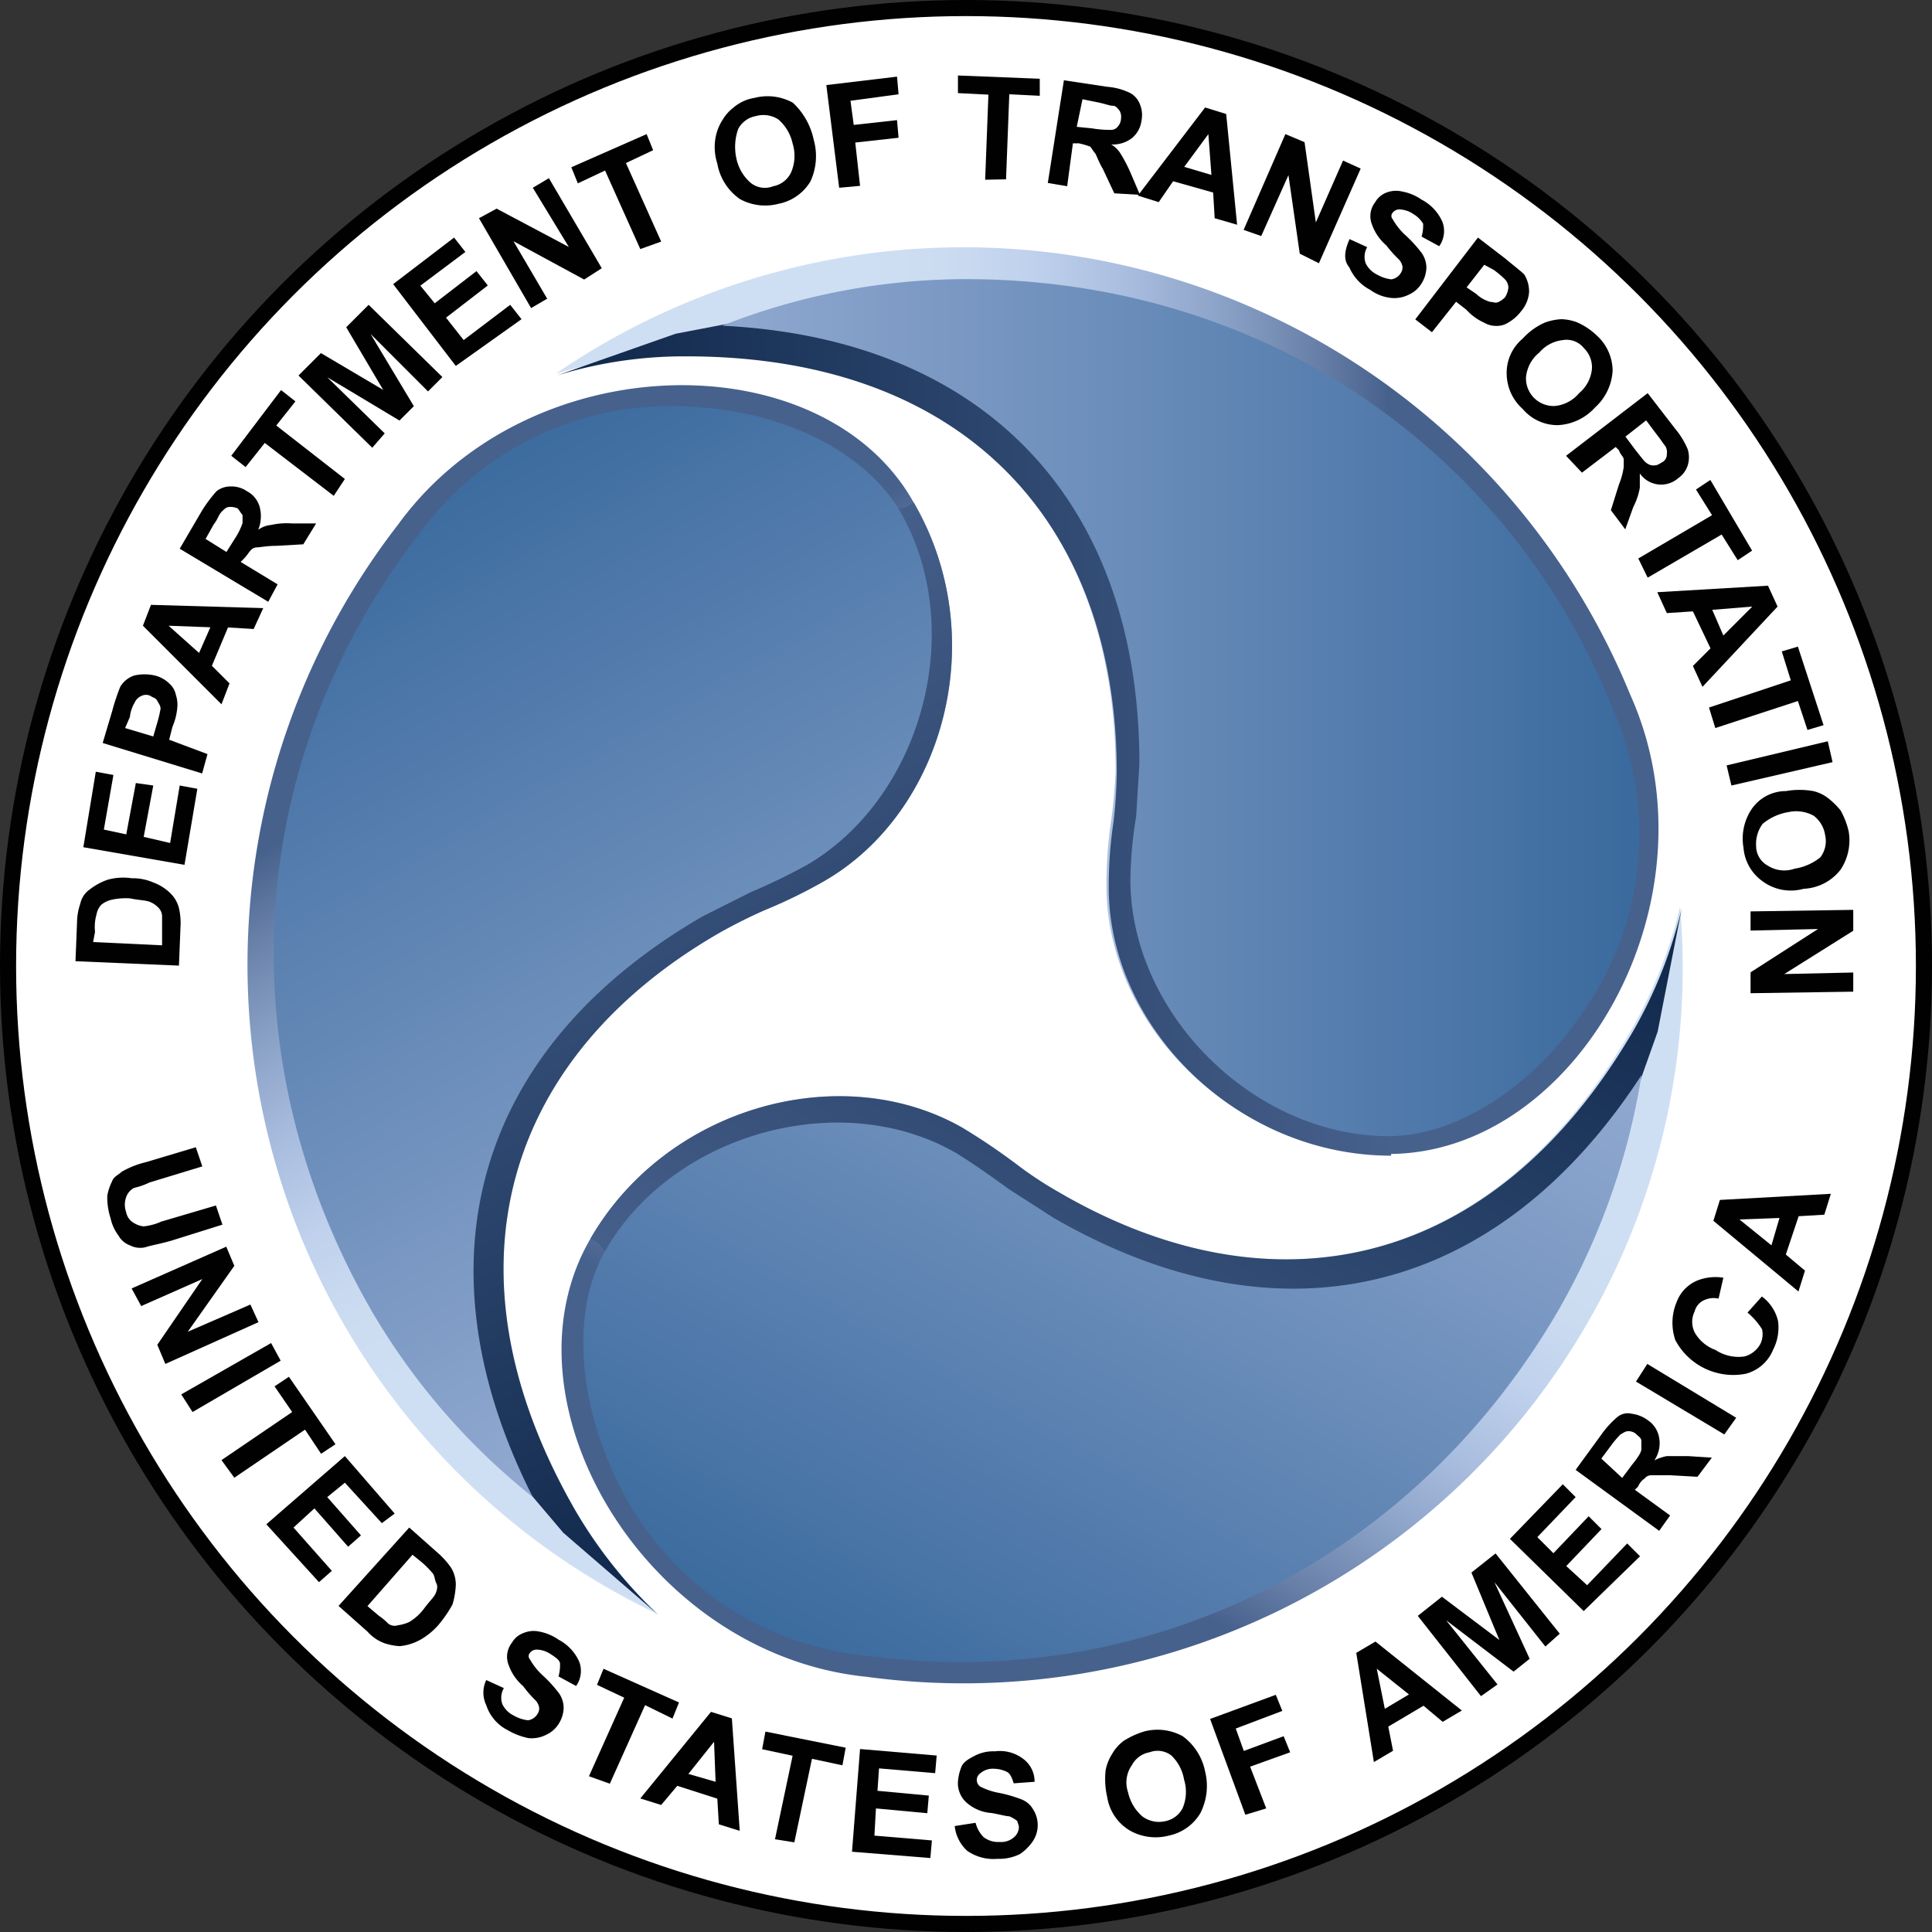 <svg xmlns="http://www.w3.org/2000/svg" xmlns:xlink="http://www.w3.org/1999/xlink" viewBox="0 0 100.84 100.84"><rect x="0" y="0" width="100.84" height="100.84" fill="#333333" stroke="none"/><defs><style>.cls-1{fill:#fff;stroke:#010101;stroke-width:0.84px;}.cls-2{fill:#010101;}.cls-3{fill:url(#Dégradé_sans_nom_7);}.cls-4{fill:url(#Dégradé_sans_nom_8);}.cls-5{fill:url(#Dégradé_sans_nom_9);}.cls-6{fill:url(#Dégradé_sans_nom_7-2);}.cls-7{fill:url(#Dégradé_sans_nom_8-2);}.cls-8{fill:url(#Dégradé_sans_nom_9-2);}.cls-9{fill:url(#Dégradé_sans_nom_7-3);}.cls-10{fill:url(#Dégradé_sans_nom_8-3);}.cls-11{fill:url(#Dégradé_sans_nom_9-3);}</style><linearGradient id="Dégradé_sans_nom_7" x1="31.13" y1="66.28" x2="72.45" y2="66.28" gradientTransform="matrix(1, 0, 0, -1, 0, 102.84)" gradientUnits="userSpaceOnUse"><stop offset="0.32" stop-color="#cfdff3"/><stop offset="0.44" stop-color="#cbdcf1"/><stop offset="0.55" stop-color="#bfd1ec"/><stop offset="0.67" stop-color="#a9bddf"/><stop offset="0.79" stop-color="#8ba2c7"/><stop offset="0.91" stop-color="#6880a8"/><stop offset="1" stop-color="#47618d"/></linearGradient><linearGradient id="Dégradé_sans_nom_8" x1="72.73" y1="64.73" x2="30.57" y2="64.73" gradientTransform="matrix(1, 0, 0, -1, 0, 102.84)" gradientUnits="userSpaceOnUse"><stop offset="0" stop-color="#47618d"/><stop offset="1" stop-color="#11294c"/></linearGradient><linearGradient id="Dégradé_sans_nom_9" x1="35.28" y1="65.9" x2="86.07" y2="65.9" gradientTransform="matrix(1, 0, 0, -1, 0, 102.84)" gradientUnits="userSpaceOnUse"><stop offset="0" stop-color="#94abd2"/><stop offset="1" stop-color="#39699d"/></linearGradient><linearGradient id="Dégradé_sans_nom_7-2" x1="260.12" y1="176.1" x2="301.43" y2="176.1" gradientTransform="matrix(-0.5, -0.87, -0.87, 0.5, 330.6, 211.21)" xlink:href="#Dégradé_sans_nom_7"/><linearGradient id="Dégradé_sans_nom_8-2" x1="301.71" y1="174.57" x2="259.56" y2="174.57" gradientTransform="matrix(-0.5, -0.87, -0.87, 0.5, 330.6, 211.21)" xlink:href="#Dégradé_sans_nom_8"/><linearGradient id="Dégradé_sans_nom_9-2" x1="264.26" y1="175.75" x2="315.06" y2="175.75" gradientTransform="matrix(-0.5, -0.87, -0.87, 0.5, 330.6, 211.21)" xlink:href="#Dégradé_sans_nom_9"/><linearGradient id="Dégradé_sans_nom_7-3" x1="240.73" y1="-77.14" x2="282.04" y2="-77.14" gradientTransform="matrix(-0.5, 0.87, 0.87, 0.5, 259.16, -129.29)" xlink:href="#Dégradé_sans_nom_7"/><linearGradient id="Dégradé_sans_nom_8-3" x1="282.32" y1="-78.63" x2="240.17" y2="-78.63" gradientTransform="matrix(-0.5, 0.87, 0.87, 0.5, 259.16, -129.29)" xlink:href="#Dégradé_sans_nom_8"/><linearGradient id="Dégradé_sans_nom_9-3" x1="244.87" y1="-77.43" x2="295.67" y2="-77.43" gradientTransform="matrix(-0.5, 0.87, 0.87, 0.5, 259.16, -129.29)" xlink:href="#Dégradé_sans_nom_9"/></defs><title>us-dep</title><g id="Calque_2" data-name="Calque 2"><g id="Calque_1-2" data-name="Calque 1"><g id="Layer_2" data-name="Layer 2"><circle class="cls-1" cx="50.42" cy="50.42" r="50"/><path class="cls-2" d="M10.22,59.88l.34,1-2.76.84A3.59,3.59,0,0,1,7,62a.86.86,0,0,0-.42.5,1.13,1.13,0,0,0,0,.75.83.83,0,0,0,.42.59,1.19,1.19,0,0,0,.5.17,3,3,0,0,0,.92-.25l2.85-.84.34,1-2.68.84c-.59.17-1.09.25-1.34.34A1.18,1.18,0,0,1,6.78,65a1.13,1.13,0,0,1-.59-.5,2.36,2.36,0,0,1-.42-.92,3.51,3.51,0,0,1-.17-1.17,2.66,2.66,0,0,1,.25-.75c.08-.25.34-.34.5-.5a4.78,4.78,0,0,1,1.26-.5Z"/><path class="cls-2" d="M6.87,67.25l4.94-2.18.42,1L9.8,69.51l3.27-1.42.42.92L8.63,71.19l-.42-1,2.35-3.43L7.37,68.17Z"/><path class="cls-2" d="M9.46,72.78l4.69-2.68.5.92L10.05,73.7Z"/><path class="cls-2" d="M11.56,76.21l3.69-2.51-.92-1.34.75-.5,2.43,3.52-.75.5-.84-1.26-3.69,2.51Z"/><path class="cls-2" d="M13.9,79.56,18,76l2.6,3-.67.5L18,77.39l-.92.75,1.76,2-.67.59-1.76-2-1.09,1,2,2.26-.67.59Z"/><path class="cls-2" d="M21.36,79.73l1.51,1.34a4.24,4.24,0,0,1,.67.75,1.69,1.69,0,0,1,.25.92,4.2,4.2,0,0,1-.17,1,6.45,6.45,0,0,1-.75,1.09,3.65,3.65,0,0,1-.92.75,2.73,2.73,0,0,1-1.09.34,3,3,0,0,1-.84-.17,2.18,2.18,0,0,1-.84-.59l-1.51-1.34Zm.17,1.42-2.35,2.68.59.5a3.19,3.19,0,0,1,.5.42.55.55,0,0,0,.5.08,2.13,2.13,0,0,0,.59-.17,2.71,2.71,0,0,0,.75-.67c.25-.34.5-.59.59-.75s.17-.42.08-.59-.08-.34-.17-.5a4.79,4.79,0,0,0-.67-.67Z"/><path class="cls-2" d="M25.38,87.69l.92.42a1,1,0,0,0-.08.84,1.29,1.29,0,0,0,.59.59,1.93,1.93,0,0,0,.75.25.69.69,0,0,0,.5-.34.5.5,0,0,0,.08-.34.77.77,0,0,0-.25-.42A6.29,6.29,0,0,1,27.3,88a2.56,2.56,0,0,1-.75-1.09,1.18,1.18,0,0,1,.17-1.17,1.13,1.13,0,0,1,.59-.5,1.38,1.38,0,0,1,.84-.08,2.58,2.58,0,0,1,1,.42,2.39,2.39,0,0,1,1.09,1.17A1.37,1.37,0,0,1,30.07,88l-.92-.5a2.08,2.08,0,0,0,.08-.67c0-.17-.25-.34-.5-.5A1.35,1.35,0,0,0,28,86.1a.44.44,0,0,0-.34.17.25.25,0,0,0,0,.34,3.39,3.39,0,0,0,.67.84,6.85,6.85,0,0,1,.84.92,1.35,1.35,0,0,1,.25.75,1.62,1.62,0,0,1-.25.84,1.49,1.49,0,0,1-.67.59,1.66,1.66,0,0,1-.92.17,3.59,3.59,0,0,1-1.09-.42A2.23,2.23,0,0,1,25.38,89,1.51,1.51,0,0,1,25.38,87.69Z"/><path class="cls-2" d="M30.74,92.71l1.84-4.1-1.42-.67.34-.84,3.94,1.76-.34.84L33.67,89l-1.84,4.1Z"/><path class="cls-2" d="M38.61,95.56l-1.09-.34-.08-1.34-2.09-.67-.84,1-1.09-.34,3.69-4.52,1.09.34ZM37.35,93l-.08-2.09-1.34,1.68Z"/><path class="cls-2" d="M40.45,96l.92-4.36-1.59-.34.17-.92,4.19.84-.17.92-1.59-.34-.92,4.36Z"/><path class="cls-2" d="M44.47,96.65l.42-5.36,4,.34-.08.92-2.93-.25-.08,1.17,2.68.25-.08.92-2.68-.25-.08,1.42,3,.25-.08.92Z"/><path class="cls-2" d="M49.83,95.31l1.09-.17a1.62,1.62,0,0,0,.42.75,1.25,1.25,0,0,0,.84.25,1,1,0,0,0,.75-.25.72.72,0,0,0,.25-.5c0-.17-.08-.25-.08-.34a1.83,1.83,0,0,0-.42-.25c-.17,0-.42-.08-.92-.17a2.19,2.19,0,0,1-1.26-.5A1.35,1.35,0,0,1,50,93a2.45,2.45,0,0,1,.17-.75c.08-.25.34-.42.67-.59a2.1,2.1,0,0,1,1.09-.25,2,2,0,0,1,1.51.42A1.47,1.47,0,0,1,54,93l-1.09.08c-.08-.25-.17-.5-.34-.59a1.58,1.58,0,0,0-.67-.17,1,1,0,0,0-.75.25.42.42,0,0,0,0,.67,3.37,3.37,0,0,0,1,.34,7,7,0,0,1,1.17.34,1.18,1.18,0,0,1,.59.5,1.52,1.52,0,0,1,0,1.68,2.55,2.55,0,0,1-.67.67,2.43,2.43,0,0,1-1.17.25,2.39,2.39,0,0,1-1.59-.42A2.05,2.05,0,0,1,49.83,95.31Z"/><path class="cls-2" d="M57.79,93.8a4.2,4.2,0,0,1-.08-1.42,2.51,2.51,0,0,1,.34-.84,2.26,2.26,0,0,1,.59-.67,4.33,4.33,0,0,1,1.09-.5,2.73,2.73,0,0,1,2,.25,3,3,0,0,1,1.17,1.84,3.12,3.12,0,0,1-.25,2.18A2.5,2.5,0,0,1,61,95.81a2.73,2.73,0,0,1-2-.25A2.48,2.48,0,0,1,57.79,93.8Zm1.09-.25a2.3,2.3,0,0,0,.75,1.26,1.45,1.45,0,0,0,1.17.25,1.3,1.3,0,0,0,.92-.67,2.17,2.17,0,0,0,.08-1.51,2.24,2.24,0,0,0-.67-1.26A1.18,1.18,0,0,0,60,91.46a1.3,1.3,0,0,0-.92.67A1.56,1.56,0,0,0,58.88,93.55Z"/><path class="cls-2" d="M65,94.72l-1.84-5,3.43-1.26.34.84-2.43.92.42,1.17L67,90.62l.34.84-2.09.75.84,2.18Z"/><path class="cls-2" d="M76.3,89.28l-1,.59-1-.84-1.84,1.09.25,1.26-1,.59-.92-5.7,1-.59Zm-2.76-.84L71.86,87.1l.42,2.09Z"/><path class="cls-2" d="M77.3,88.53,74,84.34l1.26-1,3,2.26L76.8,82.08l1.26-1,3.35,4.19-.75.67L78,82.58l1.84,4-.84.67-3.52-2.68,2.68,3.35Z"/><path class="cls-2" d="M82.66,84.09l-3.85-3.77,2.76-2.85.67.67-2,2.09.84.84,1.84-1.93.67.67-1.84,1.93,1.09,1,2.09-2.18.67.67Z"/><path class="cls-2" d="M86.6,79.9l-4.36-3.18,1.34-1.84a4.88,4.88,0,0,1,.84-.92.85.85,0,0,1,.75-.17,1.77,1.77,0,0,1,.84.34,1.37,1.37,0,0,1,.59.92,1.59,1.59,0,0,1-.25,1.17A2.59,2.59,0,0,1,87,76h1.09l1.26.08-.75,1-1.42-.08h-1a.44.44,0,0,0-.34.17.91.91,0,0,0-.34.42l-.17.17,1.84,1.34Zm-1.93-2.76.5-.67c.34-.42.5-.67.5-.84s0-.25,0-.42-.17-.25-.25-.34-.25-.17-.42-.17-.25.08-.42.17a5,5,0,0,0-.5.59l-.5.67Z"/><path class="cls-2" d="M90,74.87l-4.61-2.76.59-.92L90.62,74Z"/><path class="cls-2" d="M91.21,68.51l.75-.84a2.22,2.22,0,0,1,.84,1.26,2.51,2.51,0,0,1-.25,1.51,2.12,2.12,0,0,1-1.42,1.26,3.42,3.42,0,0,1-3.69-1.76,2.8,2.8,0,0,1,.08-2,1.94,1.94,0,0,1,1.26-1.17,2.58,2.58,0,0,1,1.17-.08l-.25,1.09a1.18,1.18,0,0,0-.75.08.89.89,0,0,0-.5.59,1.24,1.24,0,0,0,0,1.09,2.05,2.05,0,0,0,1.09.92,2.17,2.17,0,0,0,1.51.34,1.33,1.33,0,0,0,.84-.67,1.18,1.18,0,0,0,.08-.75A3.6,3.6,0,0,0,91.21,68.51Z"/><path class="cls-2" d="M95.56,62.31l-.34,1.09-1.34.08-.67,2,1,.84-.34,1.09-4.44-3.69.34-1.09Zm-2.68,1.26-2.09.08L92.46,65Z"/><path class="cls-2" d="M3.94,50.17l.08-2a3.12,3.12,0,0,1,.17-1,1.22,1.22,0,0,1,.5-.75,3.25,3.25,0,0,1,.92-.5,3,3,0,0,1,1.26-.08A2.68,2.68,0,0,1,8,46.06a2.49,2.49,0,0,1,.92.59,1.62,1.62,0,0,1,.42.75,3.45,3.45,0,0,1,.08,1l-.08,2Zm.92-1,3.6.17V47.82a.64.64,0,0,0-.17-.42,1.29,1.29,0,0,0-.5-.34c-.25-.08-.59-.08-1-.17a3.45,3.45,0,0,0-1,.08,1.36,1.36,0,0,0-.5.25,1,1,0,0,0-.25.5,2.36,2.36,0,0,0-.08.92Z"/><path class="cls-2" d="M9.63,45.14l-5.28-.92L5,40.28l.92.17-.5,2.85,1.17.25.5-2.68L8,41l-.5,2.68L8.88,44,9.38,41l.92.17Z"/><path class="cls-2" d="M10.55,40.37,5.36,38.78l.5-1.68a10.41,10.41,0,0,1,.42-1.26A1.34,1.34,0,0,1,7,35.26a2.38,2.38,0,0,1,1.09,0,1.62,1.62,0,0,1,.75.42,1.06,1.06,0,0,1,.34.59,1.64,1.64,0,0,1,.08.59A3.28,3.28,0,0,1,9,37.94l-.17.67,2,.75ZM6.53,38,8,38.44l.17-.59A7,7,0,0,0,8.38,37c0-.17-.08-.25-.17-.42s-.25-.17-.34-.25a.53.53,0,0,0-.5,0,.65.65,0,0,0-.34.34,1.83,1.83,0,0,0-.25.75Z"/><path class="cls-2" d="M13.74,31.74l-.5,1.09-1.34-.08-.84,2,.92.92-.42,1.09-4.1-4.1.42-1.09Zm-2.76,1-2.18-.08,1.59,1.42Z"/><path class="cls-2" d="M14,31.41,9.38,28.64l1.17-2a7.49,7.49,0,0,1,.75-1,1.17,1.17,0,0,1,.75-.25,1.41,1.41,0,0,1,.84.25,1.33,1.33,0,0,1,.67.84,1.92,1.92,0,0,1-.08,1.17,1.34,1.34,0,0,1,.67-.25,3.78,3.78,0,0,1,1.09-.08H16.5l-.67,1.09-1.42.08c-.5,0-.84.08-1,.08a.44.44,0,0,0-.34.17c-.08.08-.17.25-.34.42l-.17.17,1.93,1.17Zm-2.18-2.6.42-.67a3.49,3.49,0,0,0,.42-.84v-.42c-.08-.08-.17-.25-.25-.34a.91.91,0,0,0-.42-.08c-.17,0-.25.08-.42.25s-.17.34-.42.67l-.42.75Z"/><path class="cls-2" d="M17.42,25.88l-3.6-2.76-1,1.26-.75-.59,2.6-3.43.75.59-1,1.26L18,25Z"/><path class="cls-2" d="M19.43,23.37,15.58,19.6l1.17-1.17L20,20.35l-1.93-3.27,1.17-1.17,3.85,3.77-.75.75-3-3,2.26,3.77-.75.75-3.77-2.26,3,2.93Z"/><path class="cls-2" d="M23.79,19.1l-3.27-4.27L23.7,12.4l.59.75-2.35,1.76.75.92,2.18-1.68.59.75-2.18,1.68.92,1.17,2.43-1.84.59.75Z"/><path class="cls-2" d="M27.72,16.08,25,11.39l.92-.5,3.77,2L27.81,9.8l.84-.5L31.41,14l-.92.59-3.69-2,1.76,3Z"/><path class="cls-2" d="M33.42,13l-1.84-4.1-1.42.67-.34-.84L33.75,7l.34.84-1.42.67,1.84,4.1Z"/><path class="cls-2" d="M37.44,8.54a2.8,2.8,0,0,1-.08-1.42,2.51,2.51,0,0,1,.34-.84,2.26,2.26,0,0,1,.59-.67,2.19,2.19,0,0,1,1.09-.5,2.73,2.73,0,0,1,2,.25,3.65,3.65,0,0,1,1.09,1.93,3.14,3.14,0,0,1-.17,2.18,2.5,2.5,0,0,1-1.68,1.17,2.73,2.73,0,0,1-2-.25A2.85,2.85,0,0,1,37.44,8.54Zm1-.25a2.3,2.3,0,0,0,.75,1.26,1.18,1.18,0,0,0,1.17.17A1.3,1.3,0,0,0,41.29,9a2.17,2.17,0,0,0,.08-1.51,2.3,2.3,0,0,0-.75-1.26,1.43,1.43,0,0,0-1.17-.17,1.3,1.3,0,0,0-.92.67A2.8,2.8,0,0,0,38.44,8.29Z"/><path class="cls-2" d="M43.8,9.8l-.67-5.36L46.82,4l.08.92-2.51.34.17,1.26,2.26-.25.08.92-2.26.25.25,2.26Z"/><path class="cls-2" d="M51.42,9.38l.17-4.44L50,4.86V3.94l4.27.17V5l-1.59-.08-.17,4.44Z"/><path class="cls-2" d="M54.69,9.55l.84-5.36,2.26.34A3.3,3.3,0,0,1,59,4.86a1.13,1.13,0,0,1,.5.59,1.45,1.45,0,0,1,.08.84,1.41,1.41,0,0,1-.5.92A1.64,1.64,0,0,1,58,7.54a1.42,1.42,0,0,1,.5.5A7.58,7.58,0,0,1,59,9l.5,1.17-1.34-.08-.59-1.26c-.25-.42-.34-.75-.42-.84s-.17-.25-.25-.34a5.34,5.34,0,0,0-.59-.17H56L55.7,9.72ZM56.2,6.62,57,6.7a5.71,5.71,0,0,0,1,.08.44.44,0,0,0,.34-.17.64.64,0,0,0,.17-.42.63.63,0,0,0-.08-.42c-.08-.08-.17-.25-.34-.25s-.34-.08-.75-.17l-.84-.17Z"/><path class="cls-2" d="M64.57,11.73l-1.17-.34-.08-1.34-2.09-.59-.75,1.09-1.09-.34L62.9,5.61,64,5.95Zm-1.34-2.6L63.07,7,61.81,8.71Z"/><path class="cls-2" d="M64.91,12,67.09,7l1,.42.59,4.19L70.1,8.38l.92.42-2.18,4.94-1-.5-.59-4.1-1.42,3.18Z"/><path class="cls-2" d="M70.44,12.48l.92.42a1,1,0,0,0-.08.84,1.29,1.29,0,0,0,.59.59,1.93,1.93,0,0,0,.75.25.69.69,0,0,0,.5-.34.5.5,0,0,0,.08-.34.77.77,0,0,0-.25-.42,6.29,6.29,0,0,1-.59-.67,2.56,2.56,0,0,1-.75-1.09,1.18,1.18,0,0,1,.17-1.17,1.13,1.13,0,0,1,.59-.5A1.38,1.38,0,0,1,73.2,10a2.58,2.58,0,0,1,1,.42,2.39,2.39,0,0,1,1.09,1.17,1.37,1.37,0,0,1-.17,1.26l-.92-.5a2.08,2.08,0,0,0,.08-.67,1.42,1.42,0,0,0-.5-.5,1.35,1.35,0,0,0-.75-.25.44.44,0,0,0-.34.17.25.25,0,0,0,0,.34,3.39,3.39,0,0,0,.67.84,6.85,6.85,0,0,1,.84.92,1.35,1.35,0,0,1,.25.75,1.62,1.62,0,0,1-.25.84,1.49,1.49,0,0,1-.67.59,1.66,1.66,0,0,1-.92.17,2.23,2.23,0,0,1-1.09-.42,2.39,2.39,0,0,1-1.09-1.17C70.1,13.57,70.18,13.07,70.44,12.48Z"/><path class="cls-2" d="M73.87,16.67l3.27-4.27,1.42,1.09c.5.42.84.67,1,.84a1.69,1.69,0,0,1,.25.92,1.74,1.74,0,0,1-.42,1,2.26,2.26,0,0,1-.67.59,1.13,1.13,0,0,1-.67.17,1.21,1.21,0,0,1-.59-.17,2.78,2.78,0,0,1-.92-.67L76,15.75l-1.26,1.59Zm3.6-2.85L76.55,15l.5.34a1.72,1.72,0,0,0,.75.42c.17,0,.25.08.42,0a1.16,1.16,0,0,0,.34-.25,1.19,1.19,0,0,0,.17-.5.64.64,0,0,0-.17-.42,5,5,0,0,0-.59-.5Z"/><path class="cls-2" d="M79.48,17.67a3.4,3.4,0,0,1,1.17-.84,3,3,0,0,1,.84-.17,2.48,2.48,0,0,1,.84.17,3.5,3.5,0,0,1,1,.67,2.5,2.5,0,0,1,.84,1.84,2.79,2.79,0,0,1-.92,1.93,2.79,2.79,0,0,1-1.93.92,2.38,2.38,0,0,1-1.84-.84,2.5,2.5,0,0,1-.84-1.84A2.33,2.33,0,0,1,79.48,17.67Zm.84.75a1.88,1.88,0,0,0-.67,1.26,1.44,1.44,0,0,0,1.51,1.51,1.88,1.88,0,0,0,1.26-.67,1.88,1.88,0,0,0,.67-1.26,1.39,1.39,0,0,0-.42-1.09,1.15,1.15,0,0,0-1.09-.42A1.88,1.88,0,0,0,80.32,18.43Z"/><path class="cls-2" d="M81.74,23.79,86,20.52l1.42,1.84a4.23,4.23,0,0,1,.67,1.09,1.42,1.42,0,0,1,0,.84,1.3,1.3,0,0,1-.5.67,1.35,1.35,0,0,1-2-.25v.75a3.47,3.47,0,0,1-.34,1l-.42,1.17-.75-1,.42-1.34a3.81,3.81,0,0,0,.25-.92V24c0-.17-.17-.25-.25-.5l-.17-.17-1.76,1.34Zm3.1-1,.5.67c.34.42.5.67.67.75a.5.5,0,0,0,.34.08c.17,0,.25-.08.42-.17A.46.46,0,0,0,87,23.7a.63.63,0,0,0-.08-.42c-.08-.08-.17-.25-.5-.67l-.5-.67Z"/><path class="cls-2" d="M85.51,29.15l3.85-2.26-.84-1.34.75-.5,2.18,3.69-.75.5-.84-1.34L86,30.15Z"/><path class="cls-2" d="M88.86,35.85l-.5-1.09.92-.92-.92-1.93L87,32l-.5-1.09,5.78-.34.5,1.09Zm1.09-2.68,1.51-1.51-2.09.17Z"/><path class="cls-2" d="M89.2,36.93l4.27-1.42L93,34l.84-.25,1.34,4.1-.84.25-.5-1.51L89.53,38Z"/><path class="cls-2" d="M90.12,39.95l5.28-1.26.25,1.09L90.37,41Z"/><path class="cls-2" d="M93.22,41.29a4.06,4.06,0,0,1,1.42,0,2,2,0,0,1,.84.42,3.87,3.87,0,0,1,.59.59,4.21,4.21,0,0,1,.42,1.09,2.77,2.77,0,0,1-.42,2,2.58,2.58,0,0,1-1.93,1A2.48,2.48,0,0,1,92,46a2.38,2.38,0,0,1-1-1.76,2.77,2.77,0,0,1,.42-2A2.17,2.17,0,0,1,93.22,41.29Zm.17,1.09A2.83,2.83,0,0,0,92,43a1.77,1.77,0,0,0-.34,1.17,1.16,1.16,0,0,0,.59,1,1.61,1.61,0,0,0,1.42.17,2.83,2.83,0,0,0,1.34-.59,1.39,1.39,0,0,0,.25-1.17,1.55,1.55,0,0,0-.59-1A1.89,1.89,0,0,0,93.38,42.38Z"/><path class="cls-2" d="M91.37,47.57l5.36-.08v1.09l-3.6,2.26,3.6-.08v1l-5.36.08V50.75l3.52-2.26-3.52.08Z"/><path class="cls-3" d="M85.09,36.26h0A37.61,37.61,0,0,0,29,19.51a22.53,22.53,0,0,1,6.78-1c14.66,0,22.45,8.88,22.45,21.69A25.36,25.36,0,0,1,58,42.8h0a22.85,22.85,0,0,0-.25,3.43c0,7.29,6.7,14,14.74,14C82.33,60.22,89.87,46.9,85.09,36.26Z"/><path class="cls-4" d="M75.13,52.76,67.59,28.64,43.13,15.91l-7.87,1.51-6.2,2.18a22.53,22.53,0,0,1,6.78-1c14.66,0,22.45,8.88,22.45,21.69a25.36,25.36,0,0,1-.17,2.6h0a22.85,22.85,0,0,0-.25,3.43c0,7.29,6.7,14,14.74,14v-.5Z"/><path class="cls-5" d="M37.69,17c13.65.67,21.78,9.13,21.78,22.86l-.17,2.76A21.45,21.45,0,0,0,59,45.9c0,7,6.45,13.4,13.48,13.4,3.43,0,7.37-2.43,10-6.28a16.15,16.15,0,0,0,1.68-16.08C78.56,23.12,65.58,14.57,50.42,14.57A34.74,34.74,0,0,0,37.69,17Z"/><path class="cls-6" d="M20.77,27.39h0A37.52,37.52,0,0,0,34.34,84.25a24.56,24.56,0,0,1-4.27-5.36C22.7,66.16,26.55,55,37.6,48.66c.75-.42,1.59-.84,2.35-1.17h0A26.3,26.3,0,0,0,43,46c6.28-3.6,8.79-12.73,4.69-19.77C43,17.84,27.64,17.92,20.77,27.39Z"/><path class="cls-7" d="M40.12,27.81,23,46.4,24.2,73.87,29.4,80l4.94,4.27a24.56,24.56,0,0,1-4.27-5.36C22.7,66.16,26.55,55,37.6,48.66c.75-.42,1.59-.84,2.35-1.17h0A26.3,26.3,0,0,0,43,46c6.28-3.6,8.79-12.73,4.69-19.77l-.42.25Z"/><path class="cls-8" d="M27.81,78.14c-6.2-12.23-3-23.45,8.88-30.32l2.51-1.26a31.64,31.64,0,0,0,2.93-1.42c6-3.52,8.38-12.31,4.86-18.43-1.76-3-5.78-5.11-10.39-5.44a16.19,16.19,0,0,0-14.74,6.62c-9.13,11.81-10.05,27.3-2.51,40.45A35,35,0,0,0,27.81,78.14Z"/><path class="cls-9" d="M45.23,87.52h0A37.61,37.61,0,0,0,82.83,69.1a37,37,0,0,0,4.86-21.78,24,24,0,0,1-2.51,6.37c-7.29,12.73-18.84,15-29.9,8.54A19.48,19.48,0,0,1,53.1,60.8h0a33.9,33.9,0,0,0-2.85-1.93c-6.28-3.6-15.41-1.17-19.43,5.78C25.88,73.12,33.67,86.35,45.23,87.52Z"/><path class="cls-10" d="M35.93,70.6l24.62,5.53L83.84,61.39l2.68-7.54,1.26-6.45a24,24,0,0,1-2.51,6.37c-7.37,12.65-18.93,14.91-30,8.46A19.48,19.48,0,0,1,53.1,60.8h0a33.9,33.9,0,0,0-2.85-1.93c-6.28-3.6-15.41-1.17-19.43,5.78l.42.25Z"/><path class="cls-11" d="M85.68,56.11C78.22,67.59,66.92,70.44,55,63.57l-2.35-1.51c-.92-.67-1.76-1.26-2.68-1.84-6-3.52-14.82-1.09-18.34,5-1.76,3-1.51,7.54.42,11.73a16.16,16.16,0,0,0,13.07,9.46c14.74,2,28.64-4.94,36.26-18.09A36.11,36.11,0,0,0,85.68,56.11Z"/></g></g></g></svg>